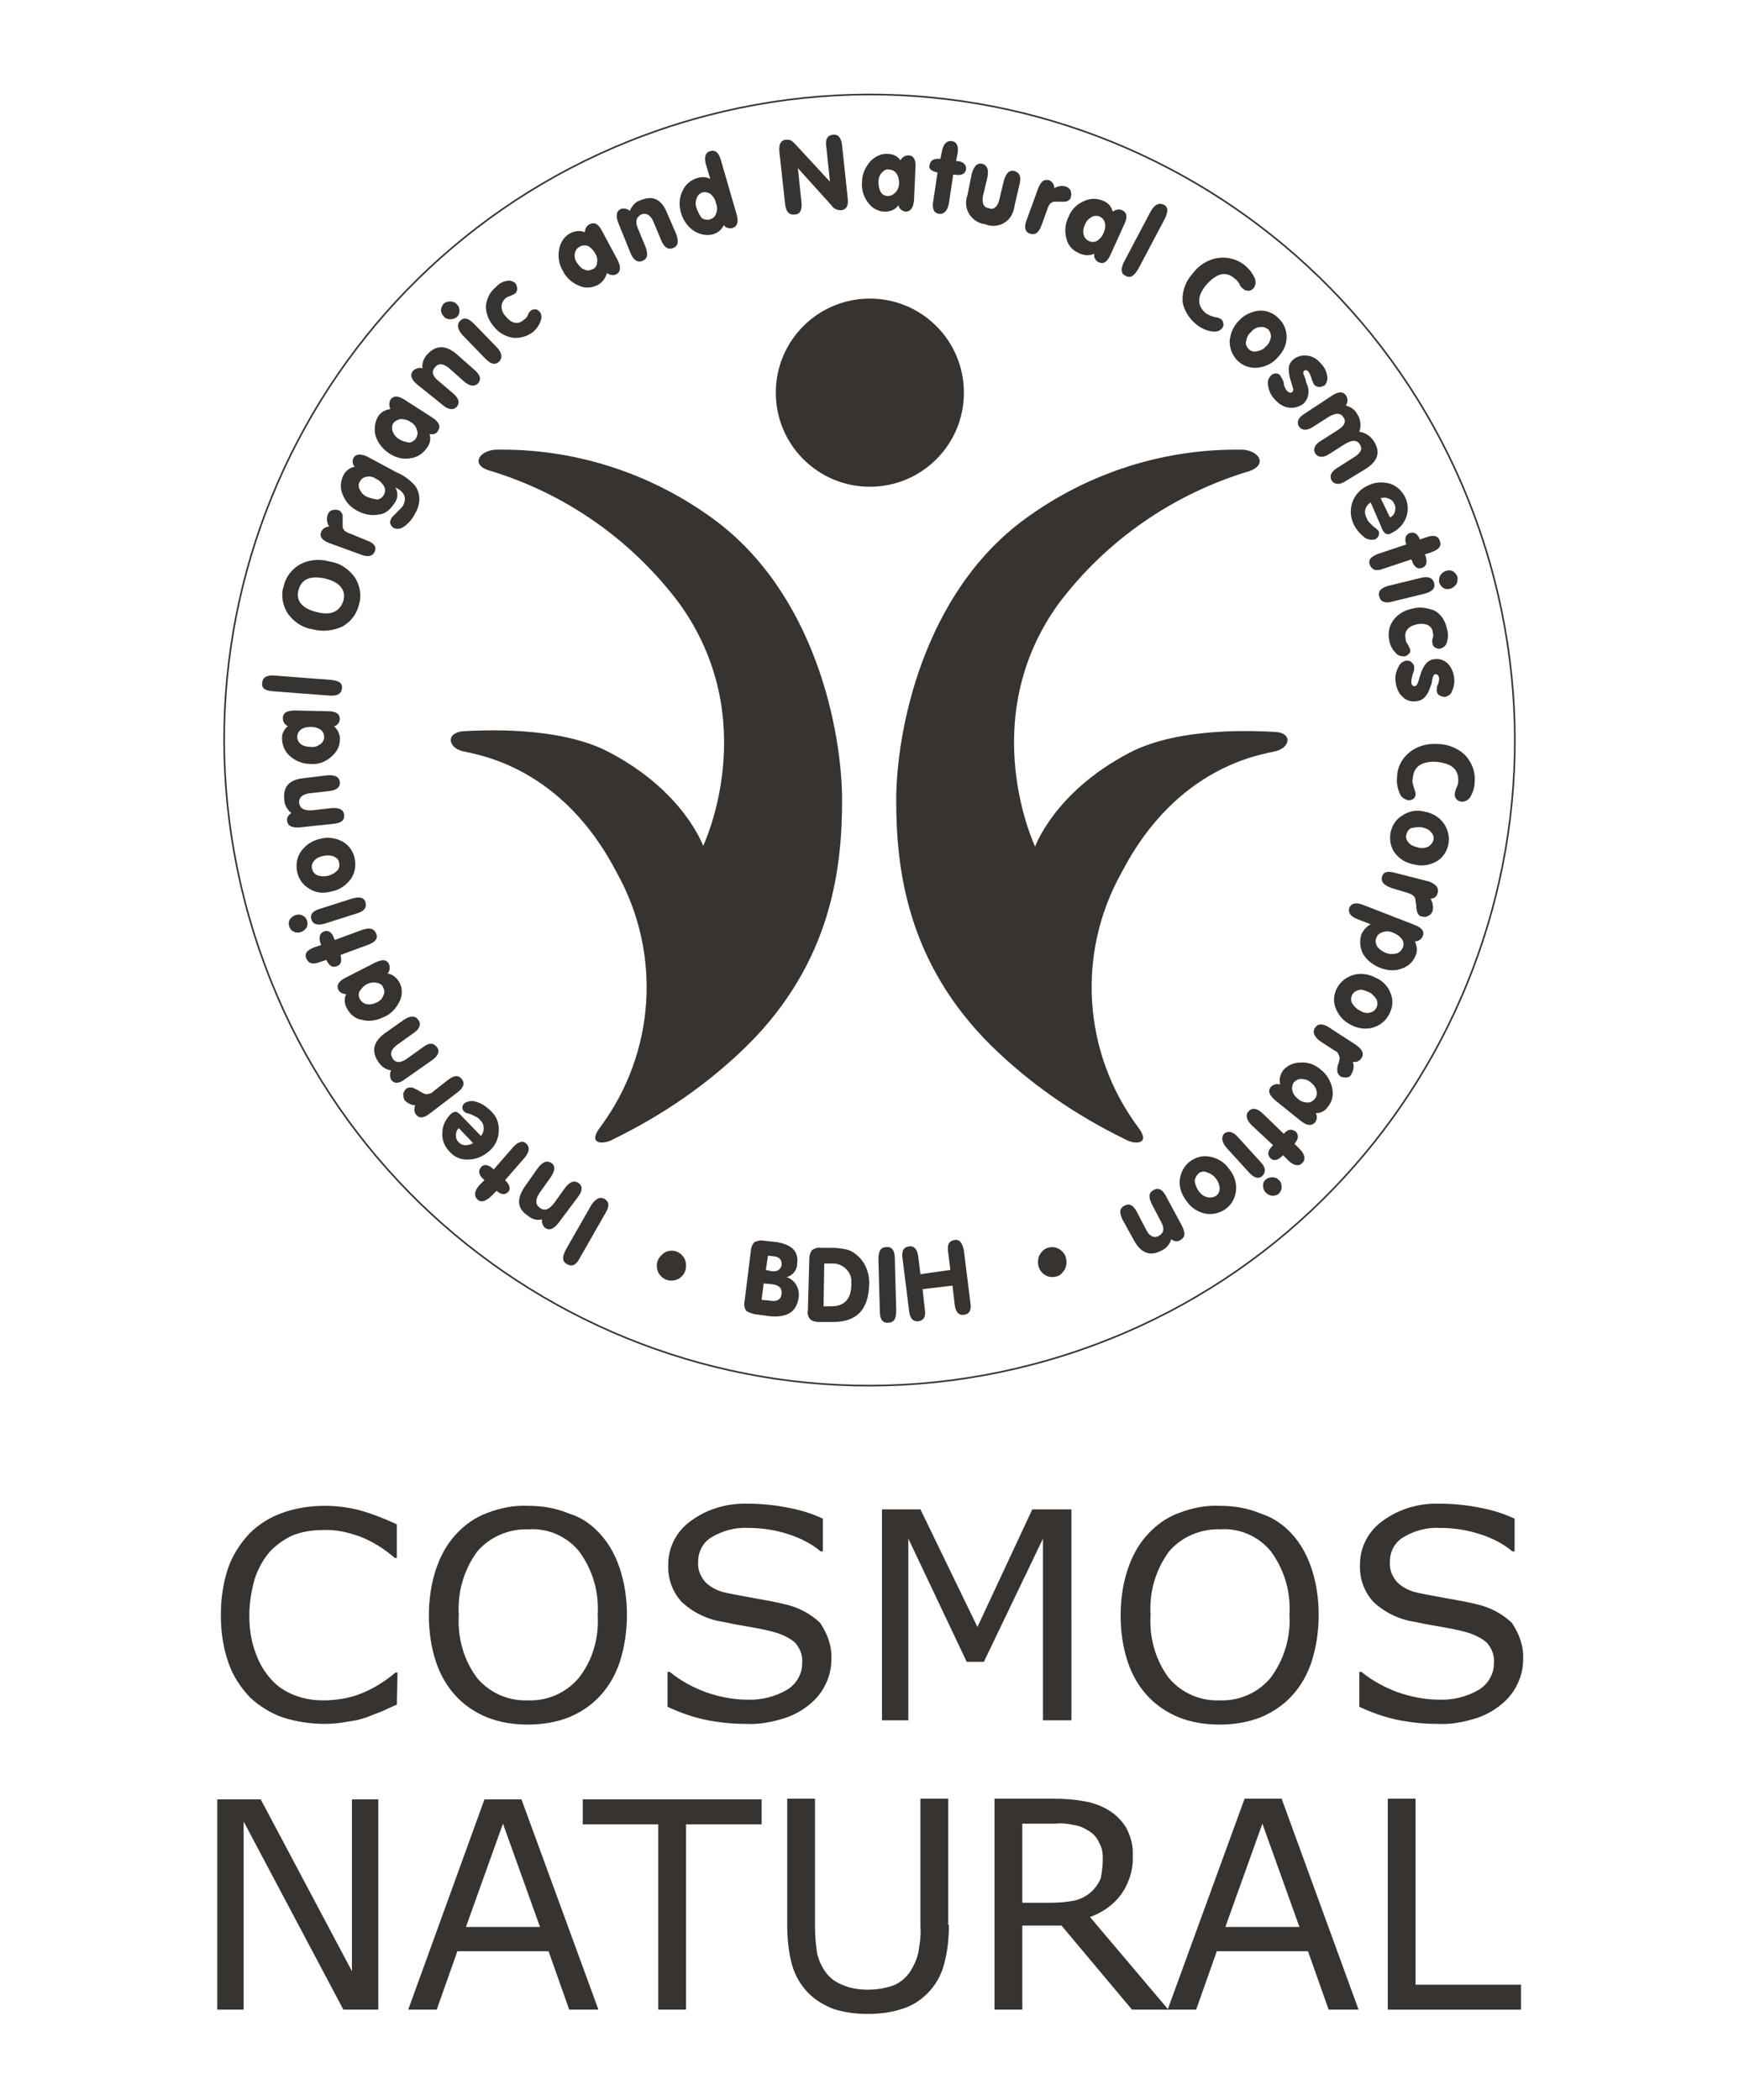<?xml version="1.0" encoding="utf-8"?>
<!-- Generator: Adobe Illustrator 27.9.0, SVG Export Plug-In . SVG Version: 6.00 Build 0)  -->
<svg version="1.1" id="Ebene_1" xmlns="http://www.w3.org/2000/svg" xmlns:xlink="http://www.w3.org/1999/xlink" x="0px" y="0px"
	 viewBox="0 0 244.1 294.7" style="enable-background:new 0 0 244.1 294.7;" xml:space="preserve">
<style type="text/css">
	.st0{fill:#363330;}
	.st1{fill-rule:evenodd;clip-rule:evenodd;fill:#363330;}
	.st2{fill:none;}
	.st3{fill:none;stroke:#363330;stroke-width:0.229;stroke-miterlimit:3.864;}
</style>
<g>
	<path id="Pfad_778" class="st0" d="M49.4,252.5v24.1l-12.8-24.1h-6.1V282h3.7v-26.4l14,26.4h4.9v-29.5H49.4z"/>
	<path id="Pfad_779" class="st0" d="M68,252.5L57.3,282h4l2.9-8.2H77l2.9,8.2H84l-10.8-29.5H68z M70.6,255.9l5.2,14.5H65.4
		L70.6,255.9z"/>
	<path id="Pfad_780" class="st0" d="M81.8,252.5v3.5h10.6V282h3.9V256h10.6v-3.5H81.8z"/>
	<path id="Pfad_781" class="st0" d="M133.2,270.1c0,1.9-0.2,3.8-0.7,5.6c-0.4,1.5-1.2,2.9-2.3,4c-1,1-2.2,1.8-3.6,2.2
		c-1.5,0.5-3.1,0.7-4.8,0.7c-1.6,0-3.3-0.2-4.8-0.7c-1.3-0.5-2.5-1.2-3.5-2.2c-1.1-1.1-1.9-2.5-2.3-3.9c-0.5-1.8-0.7-3.7-0.7-5.7
		v-17.7h3.9v17.9c0,1.3,0.1,2.5,0.3,3.8c0.2,0.9,0.6,1.8,1.1,2.5c0.6,0.9,1.4,1.5,2.4,1.9c1.1,0.5,2.4,0.7,3.6,0.7
		c1.2,0,2.5-0.2,3.6-0.6c1-0.4,1.8-1.1,2.4-2c0.5-0.8,0.9-1.7,1.1-2.6c0.2-1.2,0.4-2.4,0.3-3.6v-18h3.9V270.1z"/>
	<path id="Pfad_782" class="st1" d="M154.8,260.8c0-0.8-0.1-1.5-0.5-2.2c-0.3-0.7-0.8-1.3-1.5-1.7c-0.6-0.4-1.3-0.7-2-0.8
		c-0.9-0.2-1.8-0.3-2.7-0.2h-4.6V267h4c1.1,0,2.2-0.1,3.3-0.3c1.7-0.4,3-1.5,3.7-3.1C154.7,262.6,154.8,261.7,154.8,260.8 M164,282
		h-5.1l-9.9-11.8h-5.5V282h-3.9v-29.6h8.3c1.5,0,3,0.1,4.5,0.4c1.1,0.2,2.2,0.6,3.2,1.2c1,0.6,1.9,1.5,2.5,2.5
		c0.6,1.2,1,2.5,0.9,3.9c0.1,1.9-0.5,3.8-1.6,5.4c-1.1,1.5-2.7,2.6-4.4,3.2L164,282z"/>
	<path id="Pfad_783" class="st1" d="M182.4,270.4l-5.2-14.5l-5.2,14.5H182.4z M190.7,282h-4.2l-2.9-8.2h-12.8l-2.9,8.2h-4l10.8-29.6
		h5.2L190.7,282z"/>
	<path id="Pfad_784" class="st0" d="M213.5,282h-18.7v-29.6h3.9v26.1h14.8V282z"/>
	<path id="Pfad_785" class="st0" d="M55.7,239.2c-0.7,0.3-1.4,0.6-2,0.9c-0.8,0.3-1.5,0.6-2.3,0.9c-0.9,0.3-1.8,0.5-2.7,0.6
		c-1,0.2-2.1,0.3-3.1,0.3c-2,0-4-0.3-5.9-0.9c-1.7-0.6-3.3-1.6-4.6-2.8c-1.3-1.4-2.4-3-3-4.8c-0.8-2.2-1.1-4.5-1.1-6.8
		c0-2.2,0.3-4.4,1-6.5c0.6-1.8,1.7-3.5,3-4.9c1.3-1.3,2.9-2.3,4.6-2.9c1.9-0.7,4-1,6-1c1.6,0,3.2,0.2,4.8,0.6c1.8,0.5,3.6,1.2,5.3,2
		v4.7h-0.3c-1.5-1.3-3.1-2.3-4.9-3c-1.7-0.6-3.4-1-5.2-0.9c-1.4,0-2.8,0.2-4.1,0.7c-1.2,0.5-2.3,1.3-3.2,2.2c-1,1.1-1.7,2.4-2.2,3.8
		c-0.5,1.7-0.8,3.5-0.8,5.2c0,1.8,0.2,3.6,0.9,5.4c0.5,1.4,1.2,2.6,2.2,3.7c0.9,1,2,1.7,3.3,2.2c1.3,0.5,2.6,0.7,4,0.7
		c1.8,0,3.7-0.3,5.4-1c1.7-0.7,3.3-1.7,4.7-2.9h0.3L55.7,239.2z"/>
	<path id="Pfad_786" class="st1" d="M83.9,226.6c0.2-3.2-0.7-6.3-2.6-8.9c-1.7-2.1-4.4-3.3-7.1-3.1c-2.7-0.1-5.4,1-7.2,3.1
		c-1.9,2.6-2.8,5.7-2.6,8.9c-0.2,3.2,0.7,6.4,2.6,8.9c1.8,2.1,4.4,3.2,7.1,3.1c2.7,0.1,5.3-1,7.1-3.1
		C83.2,233,84.1,229.8,83.9,226.6 M84.2,215.2c1.3,1.4,2.2,3.1,2.8,4.9c0.7,2.1,1,4.3,1,6.5c0,2.2-0.3,4.4-1,6.6
		c-0.6,1.8-1.5,3.4-2.8,4.8c-1.2,1.3-2.7,2.3-4.4,3c-1.8,0.7-3.8,1-5.7,1c-2,0-3.9-0.3-5.7-1c-1.7-0.7-3.2-1.7-4.4-3
		c-1.3-1.4-2.2-3-2.8-4.8c-0.7-2.1-1-4.3-1-6.5c0-2.2,0.3-4.4,1-6.5c0.6-1.8,1.5-3.5,2.8-4.9c1.2-1.3,2.7-2.4,4.4-3
		c1.8-0.7,3.8-1.1,5.7-1c2,0,3.9,0.3,5.8,1.1C81.6,212.9,83,213.9,84.2,215.2"/>
	<path id="Pfad_787" class="st0" d="M116.7,232.9c0,1.2-0.3,2.4-0.8,3.4c-0.5,1.1-1.3,2.1-2.3,2.9c-1.1,0.9-2.4,1.6-3.8,2
		c-1.7,0.5-3.4,0.8-5.1,0.7c-2,0-3.9-0.2-5.8-0.6c-1.8-0.4-3.5-1-5.2-1.8v-4.9H94c1.6,1.3,3.3,2.2,5.2,2.9c1.8,0.6,3.7,1,5.6,1
		c2,0.1,4-0.4,5.7-1.4c1.3-0.8,2.1-2.2,2.1-3.7c0.1-1.1-0.3-2.1-1-2.9c-0.8-0.7-1.9-1.2-3-1.5c-1.1-0.3-2.2-0.5-3.3-0.7
		c-1.2-0.2-2.4-0.4-3.7-0.7c-2.2-0.3-4.3-1.3-5.9-2.8c-1.3-1.4-2-3.3-1.9-5.3c0-2.4,1.2-4.7,3.2-6.1c2.3-1.7,5.2-2.5,8-2.4
		c1.9,0,3.9,0.2,5.8,0.6c1.6,0.3,3.2,0.8,4.7,1.5v4.6h-0.3c-1.3-1.1-2.9-1.9-4.5-2.4c-1.8-0.6-3.7-0.9-5.7-0.9
		c-1.8-0.1-3.6,0.4-5.1,1.3c-1.2,0.7-1.9,2-1.9,3.4c-0.1,1.1,0.3,2.1,1,2.9c0.9,0.9,2.1,1.4,3.4,1.6c0.9,0.2,2.1,0.4,3.7,0.7
		s2.9,0.5,4,0.8c1.9,0.4,3.6,1.3,5,2.6C116.2,229.3,116.8,231.1,116.7,232.9"/>
	<path id="Pfad_788" class="st0" d="M150.4,241.4h-4v-25.5l-8.3,17.3h-2.4l-8.2-17.3v25.5h-3.7v-29.6h5.4l8,16.5l7.7-16.5h5.5V241.4
		z"/>
	<path id="Pfad_789" class="st1" d="M181,226.6c0.2-3.2-0.7-6.3-2.6-8.9c-1.7-2.1-4.4-3.3-7.1-3.1c-2.7-0.1-5.4,1-7.2,3.1
		c-1.9,2.6-2.8,5.7-2.6,8.9c-0.2,3.2,0.7,6.4,2.6,8.9c1.8,2.1,4.4,3.2,7.1,3.1c2.7,0.1,5.3-1,7.1-3.1
		C180.2,233,181.2,229.8,181,226.6 M181.3,215.2c1.3,1.4,2.2,3.1,2.8,4.9c0.7,2.1,1,4.3,1,6.5c0,2.2-0.3,4.4-1,6.6
		c-0.6,1.8-1.5,3.4-2.8,4.8c-1.2,1.3-2.7,2.3-4.4,3c-1.8,0.7-3.8,1-5.7,1c-2,0-3.9-0.3-5.7-1c-1.7-0.7-3.2-1.7-4.4-3
		c-1.3-1.4-2.2-3-2.8-4.8c-0.7-2.1-1-4.3-1-6.5c0-2.2,0.3-4.4,1-6.5c0.6-1.8,1.5-3.5,2.8-4.9c1.2-1.3,2.7-2.4,4.4-3
		c1.8-0.7,3.8-1.1,5.7-1c2,0,3.9,0.3,5.8,1.1C178.6,212.9,180.1,213.9,181.3,215.2"/>
	<path id="Pfad_790" class="st0" d="M213.8,232.9c0,1.2-0.3,2.4-0.8,3.4c-0.5,1.1-1.3,2.1-2.3,2.9c-1.1,0.9-2.4,1.6-3.8,2
		c-1.7,0.5-3.4,0.8-5.1,0.7c-2,0-3.9-0.2-5.8-0.6c-1.8-0.4-3.5-1-5.2-1.8v-4.9h0.3c1.6,1.3,3.3,2.2,5.2,2.9c1.8,0.6,3.7,1,5.6,1
		c2,0.1,4-0.4,5.7-1.4c1.3-0.8,2.1-2.2,2.1-3.7c0.1-1.1-0.3-2.1-1-2.9c-0.8-0.7-1.9-1.2-3-1.5c-1.1-0.3-2.2-0.5-3.3-0.7
		c-1.2-0.2-2.4-0.4-3.7-0.7c-2.2-0.3-4.3-1.3-5.9-2.8c-1.3-1.4-2-3.3-1.9-5.3c0-2.4,1.2-4.7,3.2-6.1c2.3-1.7,5.2-2.5,8-2.4
		c1.9,0,3.9,0.2,5.8,0.6c1.6,0.3,3.2,0.8,4.7,1.5v4.6h-0.3c-1.3-1.1-2.9-1.9-4.5-2.4c-1.8-0.6-3.7-0.9-5.7-0.9
		c-1.8-0.1-3.6,0.4-5.1,1.3c-1.2,0.7-1.9,2-1.9,3.4c-0.1,1.1,0.3,2.1,1,2.9c0.9,0.9,2.1,1.4,3.4,1.6c0.9,0.2,2.1,0.4,3.7,0.7
		c1.6,0.3,2.9,0.5,4,0.8c1.9,0.4,3.6,1.3,5,2.6C213.3,229.3,213.9,231.1,213.8,232.9"/>
	<path id="Pfad_791" class="st0" d="M108.9,55.1c0-7.3,5.9-13.2,13.2-13.2c7.3,0,13.2,5.9,13.2,13.2s-5.9,13.2-13.2,13.2l0,0
		C114.8,68.3,108.9,62.4,108.9,55.1"/>
	<path id="Pfad_792" class="st0" d="M69.5,63.1c11-0.2,21.7,3.2,30.6,9.7c14.4,10.5,18.1,29.9,18.1,39.5s-1.5,22.7-13.3,34.4
		c-5.5,5.4-11.9,9.8-18.9,13.2c-1.2,0.7-3.7,0.8-1.7-1.8c7.7-10.4,8.6-24.3,2.3-35.6c-7.8-15.1-19.7-16.6-21.7-17.1
		c-2-0.5-2.4-2.6,0.2-2.8c2.2-0.1,13.2-0.8,20.3,2.9c10.6,5.5,13.3,13.2,13.3,13.2s8.5-17.7-3.4-34.1C88.6,75.7,79.3,69.2,68.6,66
		C66.1,65.2,67.2,63.3,69.5,63.1"/>
	<path id="Pfad_793" class="st0" d="M174.5,63.1c-11-0.2-21.7,3.2-30.6,9.7c-14.4,10.5-18.1,29.9-18.1,39.5s1.5,22.7,13.3,34.4
		c5.5,5.4,11.9,9.8,18.9,13.2c1.2,0.7,3.7,0.8,1.7-1.8c-7.7-10.4-8.6-24.3-2.3-35.6c7.8-15.1,19.7-16.6,21.7-17.1
		c2-0.5,2.4-2.6-0.2-2.7c-2.2-0.1-13.2-0.8-20.3,2.9c-10.6,5.5-13.3,13.2-13.3,13.2s-8.5-17.8,3.3-34.1c6.7-8.9,16.1-15.4,26.8-18.6
		C177.9,65.2,176.8,63.3,174.5,63.1"/>
	<path id="Pfad_794" class="st2" d="M30.3,282.6h183.5V12.1H30.3V282.6z"/>
	<path id="Pfad_795" class="st3" d="M97.1,16.8c48.1-13.8,98.2,14,112,62.1s-14,98.2-62.1,112c-48.1,13.8-98.2-14-112-62.1
		c0,0,0,0,0,0C21.2,80.7,49,30.6,97.1,16.8z"/>
	<path id="Pfad_796" class="st2" d="M30.3,282.6h183.5V12.1H30.3V282.6z"/>
	<path id="Pfad_797" class="st0" d="M83,169.1l-3.6,6.3c-0.5,1-0.5,1.6,0.2,2s1.3,0.1,1.8-0.9l3.6-6.3c0.6-1,0.5-1.6-0.2-2
		C84.2,167.9,83.6,168.2,83,169.1"/>
	<path id="Pfad_798" class="st0" d="M81.1,168c0.7-0.9,0.7-1.6,0.1-2c-0.6-0.4-1.2-0.2-1.9,0.7l-1.5,2.1c-0.7,0.9-1.3,1.2-2,0.7
		c-0.7-0.5-0.7-1.2,0-2.2l1.5-2.1c0.6-0.9,0.7-1.6,0.1-2s-1.2-0.2-1.9,0.7l-1.9,2.7c-1.1,1.7-1,3,0.5,4c0.6,0.5,1.3,0.7,2,0.5
		c-0.1,0.5,0.1,0.9,0.4,1.2c0.6,0.4,1.2,0.2,1.9-0.7L81.1,168z"/>
	<path id="Pfad_799" class="st0" d="M70.9,165.6l2.7-3.1c0.7-0.8,0.8-1.5,0.3-2s-1.2-0.3-1.9,0.5l-2.7,3.1l-0.1-0.1
		c-0.7-0.6-1.3-0.7-1.7-0.2s-0.3,1.1,0.4,1.7l0.1,0.1l-0.7,0.7c-0.7,0.8-0.8,1.5-0.3,2s1.2,0.3,2-0.5l0.7-0.7
		c0.7,0.6,1.2,0.6,1.7,0.1C71.7,166.7,71.5,166.2,70.9,165.6L70.9,165.6z"/>
	<path id="Pfad_800" class="st0" d="M66.4,160.4c-0.3,0.2-0.7,0.3-1.1,0.3c-0.4,0-0.7-0.2-0.9-0.4c-0.3-0.3-0.4-0.6-0.4-1
		c0-0.4,0.1-0.7,0.4-1L66.4,160.4z M67.5,159.4l-2.8-2.9c-0.2-0.2-0.4-0.4-0.7-0.5c-0.2,0-0.5,0.1-0.7,0.3c-0.7,0.7-1.2,1.6-1.2,2.6
		c-0.1,1,0.3,2,1,2.7c0.7,0.8,1.7,1.2,2.7,1.1c1.1,0,2.1-0.5,2.9-1.2c0.8-0.7,1.3-1.7,1.3-2.8c0.1-1-0.3-2.1-1.1-2.8
		c-0.6-0.6-1.3-1.1-2.1-1.3c-0.5-0.2-1.1-0.1-1.6,0.2c-0.2,0.2-0.3,0.4-0.3,0.6c0,0.2,0.1,0.5,0.3,0.6c0.1,0.1,0.2,0.2,0.4,0.2
		c0.2,0.1,0.4,0.1,0.6,0.2c0.2,0.1,0.4,0.2,0.6,0.3c0.2,0.1,0.5,0.3,0.6,0.5C68,157.7,68.1,158.7,67.5,159.4
		C67.5,159.3,67.5,159.4,67.5,159.4"/>
	<path id="Pfad_801" class="st0" d="M64.2,153.3c0.9-0.7,1.1-1.3,0.6-1.9c-0.5-0.6-1.1-0.5-2,0.2l-1.9,1.5c-0.2,0.2-0.5,0.4-0.8,0.4
		c-0.3,0.1-0.5,0-0.7-0.1c-0.2-0.1-0.4-0.2-0.7-0.4c-0.2-0.1-0.4-0.2-0.6-0.3c-0.2-0.1-0.4-0.1-0.6-0.1c-0.2,0-0.4,0.1-0.5,0.2
		c-0.2,0.2-0.4,0.5-0.4,0.8c0,0.3,0.1,0.6,0.2,0.8c0.4,0.4,1,0.7,1.5,0.7c-0.2,0.4-0.2,0.9,0.1,1.3c0.5,0.6,1.1,0.5,2-0.2
		L64.2,153.3z"/>
	<path id="Pfad_802" class="st0" d="M60.6,148.8c0.9-0.6,1.2-1.3,0.7-1.9s-1.1-0.6-2,0.1l-2.1,1.5c-0.9,0.7-1.7,0.7-2.1,0
		s-0.2-1.3,0.8-2l2.1-1.5c0.9-0.6,1.2-1.3,0.7-1.9c-0.4-0.6-1.1-0.6-2,0l-2.7,1.9c-1.6,1.2-1.9,2.5-0.9,4c0.4,0.6,1,1.1,1.8,1.2
		c-0.2,0.4-0.2,0.9,0,1.3c0.4,0.6,1.1,0.6,2-0.1L60.6,148.8z"/>
	<path id="Pfad_803" class="st0" d="M54.4,136.6c0.3-0.3,0.4-0.9,0.2-1.3c-0.3-0.7-1-0.7-2-0.2l-4.1,2.1c-1,0.5-1.3,1.1-1,1.7
		c0.2,0.4,0.7,0.6,1.1,0.6c-0.3,0.6-0.3,1.3,0.1,2c0.4,0.8,1.2,1.5,2.1,1.6c1,0.3,2.1,0.1,3.1-0.4c1-0.4,1.7-1.2,2.2-2.2
		c0.4-0.8,0.4-1.8,0-2.6C55.7,137.2,55.1,136.7,54.4,136.6 M52.8,140.7c-0.4,0.2-0.9,0.3-1.4,0.2c-0.7-0.2-1.2-0.9-1-1.6
		c0-0.1,0-0.2,0.1-0.2c0.2-0.4,0.6-0.8,1-1c0.4-0.2,0.9-0.3,1.4-0.2c0.4,0.1,0.8,0.3,0.9,0.7c0.2,0.4,0.2,0.8,0,1.1
		C53.7,140.1,53.3,140.5,52.8,140.7"/>
	<path id="Pfad_804" class="st0" d="M47.8,134l3.8-1.4c1.1-0.4,1.5-0.9,1.2-1.6c-0.3-0.7-0.9-0.9-2-0.5l-3.8,1.4l-0.1-0.2
		c-0.3-0.9-0.8-1.2-1.4-1s-0.8,0.8-0.5,1.7l0.1,0.2l-0.9,0.3c-1.1,0.4-1.5,0.9-1.2,1.6c0.3,0.7,0.9,0.9,1.9,0.5l0.9-0.3
		c0.4,0.8,0.8,1.1,1.4,0.9C47.9,135.4,48,134.9,47.8,134L47.8,134z"/>
	<path id="Pfad_805" class="st0" d="M42.2,130.8c0.3-0.1,0.6-0.3,0.8-0.6c0.2-0.3,0.2-0.7,0.1-1c-0.1-0.3-0.3-0.6-0.6-0.7
		c-0.3-0.2-0.7-0.2-1-0.1c-0.3,0.1-0.6,0.3-0.8,0.6c-0.2,0.3-0.2,0.7-0.1,1c0.1,0.3,0.3,0.6,0.6,0.7
		C41.5,130.9,41.8,130.9,42.2,130.8 M49.4,126.1l-4.4,1.4c-1.1,0.3-1.5,0.8-1.3,1.5s0.9,0.9,1.9,0.6l4.4-1.4
		c1.1-0.3,1.5-0.8,1.3-1.6C51.1,125.9,50.4,125.8,49.4,126.1"/>
	<path id="Pfad_806" class="st0" d="M46,122.9c-0.5,0.1-1,0.1-1.5-0.1c-0.4-0.2-0.6-0.5-0.7-0.9c-0.1-0.4,0-0.8,0.3-1.1
		c0.3-0.4,0.8-0.6,1.3-0.7c0.5-0.1,1-0.1,1.5,0.1c0.4,0.2,0.7,0.5,0.7,0.9c0.1,0.4,0,0.8-0.3,1.1C46.9,122.6,46.4,122.8,46,122.9
		 M46.5,125.1c1.1-0.2,2-0.8,2.7-1.7c0.6-0.8,0.8-1.9,0.6-2.9c-0.2-1-0.8-1.9-1.7-2.4c-0.9-0.5-2.1-0.7-3.1-0.4
		c-1.1,0.2-2,0.8-2.7,1.7c-0.6,0.8-0.8,1.9-0.6,2.9c0.2,1,0.8,1.9,1.7,2.4C44.3,125.3,45.4,125.4,46.5,125.1"/>
	<path id="Pfad_807" class="st0" d="M46.8,115.6c1.1-0.1,1.6-0.5,1.5-1.3c-0.1-0.7-0.7-1-1.8-0.9l-2.6,0.3c-1.1,0.1-1.8-0.2-1.9-1
		c-0.1-0.8,0.5-1.3,1.6-1.4l2.6-0.3c1.1-0.1,1.6-0.6,1.5-1.3s-0.7-1-1.8-0.9l-3.3,0.4c-2,0.2-2.9,1.2-2.7,3c0,0.7,0.4,1.4,1,1.9
		c-0.4,0.2-0.7,0.7-0.6,1.1c0.1,0.7,0.7,1,1.8,0.9L46.8,115.6z"/>
	<path id="Pfad_808" class="st0" d="M46.9,101.9c0.5-0.1,0.8-0.6,0.8-1c0-0.7-0.5-1.1-1.7-1.1l-4.6-0.1c-1.1,0-1.7,0.3-1.7,1.1
		c0,0.5,0.3,0.9,0.7,1.1c-0.5,0.4-0.9,1.1-0.8,1.8c0,0.9,0.4,1.8,1.1,2.4c0.8,0.7,1.8,1.1,2.9,1.1c1.1,0.1,2.1-0.3,2.9-1
		c0.7-0.6,1.2-1.4,1.2-2.3C47.8,103.1,47.4,102.4,46.9,101.9 M43.6,104.8c-0.5,0-1-0.1-1.4-0.4c-0.6-0.5-0.6-1.3-0.2-1.8
		c0.1-0.1,0.1-0.1,0.2-0.2c0.4-0.3,0.9-0.4,1.4-0.4c0.5,0,1,0.1,1.4,0.4c0.3,0.2,0.5,0.6,0.5,1c0,0.4-0.2,0.8-0.5,1
		C44.6,104.7,44.1,104.9,43.6,104.8"/>
	<path id="Pfad_809" class="st0" d="M38.3,97l7.9,0.6c1.1,0.1,1.7-0.2,1.8-1c0.1-0.8-0.5-1.1-1.6-1.2l-7.8-0.6
		c-1.1-0.1-1.7,0.2-1.8,1S37.2,96.9,38.3,97"/>
	<path id="Pfad_810" class="st0" d="M44.5,85.9c-2.1-0.5-3-1.6-2.6-3.1c0.4-1.5,1.6-2.1,3.8-1.6c2,0.5,2.9,1.6,2.5,3.1
		C47.7,85.8,46.5,86.4,44.5,85.9 M43.9,88.3c1.4,0.4,2.9,0.2,4.2-0.4c1.2-0.7,2-1.8,2.3-3.1c0.4-1.3,0.1-2.7-0.6-3.8
		c-0.9-1.2-2.1-2-3.5-2.2c-1.4-0.4-2.9-0.3-4.2,0.4c-1.2,0.7-2,1.8-2.3,3.1c-0.4,1.3-0.1,2.7,0.6,3.8C41.2,87.2,42.4,88.1,43.9,88.3
		"/>
	<path id="Pfad_811" class="st0" d="M50.6,77.8c1,0.4,1.7,0.3,2-0.4c0.3-0.7-0.1-1.2-1.2-1.6l-2.2-0.9c-0.3-0.1-0.5-0.2-0.8-0.4
		c-0.2-0.2-0.3-0.4-0.3-0.7c0-0.2,0-0.5,0-0.7c0-0.2,0-0.5,0-0.7c0-0.2-0.1-0.4-0.2-0.5c-0.1-0.2-0.3-0.3-0.4-0.3
		c-0.3-0.1-0.6-0.1-0.9,0c-0.3,0.1-0.5,0.3-0.6,0.6c-0.2,0.6-0.1,1.2,0.2,1.7c-0.5,0-0.9,0.3-1.1,0.7c-0.3,0.7,0.1,1.2,1.1,1.6
		L50.6,77.8z"/>
	<path id="Pfad_812" class="st0" d="M55.5,68.4l0.2,0.1c1.1,0.6,1.4,1.4,0.9,2.4c-0.1,0.2-0.3,0.4-0.5,0.6c-0.2,0.2-0.3,0.3-0.5,0.5
		l-0.4,0.4c-0.1,0.1-0.2,0.2-0.3,0.4c-0.1,0.2-0.2,0.5-0.1,0.7c0.1,0.3,0.3,0.5,0.5,0.6c0.5,0.2,1,0.1,1.4-0.2
		c0.7-0.5,1.2-1.1,1.6-1.9c0.7-1.2,0.8-2.6,0-3.8c-0.7-0.8-1.6-1.5-2.6-1.9l-4.1-2.2c-1-0.5-1.7-0.4-2,0.2c-0.2,0.4-0.1,0.9,0.2,1.2
		c-0.7,0.1-1.3,0.6-1.6,1.2c-0.4,0.8-0.5,1.8-0.1,2.7c0.4,1,1.1,1.8,2.1,2.3c0.9,0.5,2,0.7,3,0.5c0.9-0.1,1.6-0.7,2.1-1.5
		C55.9,70,55.9,69.1,55.5,68.4 M51.5,69.7c-0.5-0.2-0.8-0.6-1-1c-0.2-0.4-0.2-0.8,0-1.1c0.2-0.4,0.5-0.6,0.9-0.7
		c0.5-0.1,1,0,1.4,0.3c0.5,0.2,0.8,0.6,1.1,1c0.2,0.4,0.2,0.8,0,1.2c-0.2,0.4-0.5,0.6-0.9,0.7C52.4,70,51.9,69.9,51.5,69.7"/>
	<path id="Pfad_813" class="st0" d="M60.3,60.9c0.5,0.1,1,0,1.2-0.5c0.4-0.6,0.1-1.2-0.8-1.8l-3.9-2.5c-0.9-0.6-1.6-0.6-2,0
		c-0.2,0.4-0.2,0.9,0,1.3c-0.7,0.1-1.3,0.4-1.7,1c-0.5,0.8-0.6,1.8-0.4,2.7c0.3,1,1,1.9,1.9,2.5c0.9,0.6,1.9,0.9,3,0.7
		c0.9-0.1,1.7-0.6,2.2-1.3C60.4,62.3,60.5,61.6,60.3,60.9 M56,61.6c-0.4-0.2-0.7-0.6-0.9-1.1c-0.1-0.4-0.1-0.8,0.1-1.1
		c0.2-0.3,0.6-0.5,1-0.6c0.5,0,1,0.1,1.4,0.4c0.4,0.2,0.8,0.6,0.9,1.1c0.2,0.4,0.1,0.8-0.1,1.2c-0.2,0.3-0.6,0.6-1,0.6
		C56.9,62,56.4,61.9,56,61.6"/>
	<path id="Pfad_814" class="st0" d="M62.1,56.8c0.8,0.7,1.5,0.8,2,0.3c0.5-0.6,0.3-1.2-0.5-1.9l-2-1.7c-0.9-0.7-1.1-1.4-0.5-2
		c0.5-0.6,1.2-0.5,2.1,0.3l1.9,1.7c0.8,0.7,1.5,0.8,2,0.3c0.5-0.6,0.3-1.2-0.5-1.9l-2.5-2.2c-1.5-1.3-2.9-1.3-4.1,0
		c-0.5,0.5-0.8,1.3-0.7,2c-0.4-0.2-0.9,0-1.3,0.3c-0.5,0.6-0.3,1.2,0.5,1.9L62.1,56.8z"/>
	<path id="Pfad_815" class="st0" d="M62.3,44.4c0.2,0.3,0.6,0.4,0.9,0.4c0.3,0,0.7-0.1,0.9-0.3c0.3-0.2,0.4-0.6,0.4-0.9
		c0-0.3-0.1-0.7-0.4-0.9c-0.2-0.3-0.6-0.4-0.9-0.4c-0.3,0-0.7,0.1-0.9,0.3c-0.2,0.2-0.4,0.6-0.4,0.9C61.9,43.8,62,44.1,62.3,44.4
		 M69.7,48.7l-3.2-3.3c-0.8-0.8-1.4-0.9-1.9-0.4s-0.4,1.2,0.3,2l3.2,3.3c0.8,0.8,1.4,1,2,0.4C70.6,50.1,70.4,49.4,69.7,48.7"/>
	<path id="Pfad_816" class="st0" d="M69.3,45.8c0.7,0.9,1.6,1.4,2.7,1.6c1,0.1,2-0.2,2.8-0.8c0.5-0.4,0.9-1,1.1-1.6
		c0.2-0.4,0.1-0.9-0.1-1.2c-0.2-0.2-0.4-0.4-0.6-0.4c-0.2,0-0.5,0-0.7,0.2c-0.2,0.2-0.3,0.3-0.4,0.6c-0.1,0.3-0.3,0.5-0.6,0.7
		c-0.8,0.7-1.7,0.5-2.5-0.5c-0.4-0.4-0.6-0.9-0.6-1.4c0-0.4,0.2-0.8,0.5-1.1c0.2-0.2,0.5-0.3,0.8-0.4c0.2-0.1,0.4-0.2,0.6-0.3
		c0.2-0.2,0.3-0.4,0.3-0.7c0-0.2-0.1-0.5-0.2-0.7c-0.3-0.3-0.8-0.5-1.2-0.4c-0.6,0.1-1.2,0.4-1.6,0.9c-0.8,0.6-1.3,1.6-1.4,2.7
		C68.2,43.9,68.6,45,69.3,45.8"/>
	<path id="Pfad_817" class="st0" d="M85.2,38.3c0.3,0.3,0.9,0.4,1.3,0.2c0.6-0.3,0.7-1,0.2-2l-2.2-4.1c-0.5-1-1.1-1.3-1.8-0.9
		c-0.4,0.2-0.6,0.7-0.6,1.1c-0.6-0.3-1.4-0.2-2,0.1c-0.8,0.4-1.4,1.2-1.6,2.2c-0.2,1-0.1,2.1,0.5,3.1c0.5,1,1.3,1.7,2.3,2.1
		c0.8,0.4,1.8,0.3,2.6-0.1C84.6,39.6,85,39,85.2,38.3 M81,36.9c-0.3-0.4-0.4-0.9-0.3-1.4c0.1-0.4,0.3-0.7,0.7-0.9
		c0.3-0.2,0.8-0.2,1.1-0.1c0.4,0.2,0.8,0.6,1,1c0.3,0.4,0.4,0.9,0.3,1.4c0,0.4-0.3,0.8-0.7,0.9c-0.4,0.2-0.8,0.2-1.1,0
		C81.6,37.7,81.3,37.3,81,36.9"/>
	<path id="Pfad_818" class="st0" d="M88.5,35.5c0.4,1,1,1.4,1.7,1.1s0.8-0.9,0.4-2l-1-2.4c-0.5-1.1-0.3-1.7,0.4-2.1
		c0.7-0.3,1.4,0.1,1.8,1.2l1,2.4c0.4,1,1,1.4,1.7,1.1c0.7-0.3,0.8-0.9,0.4-2l-1.3-3c-0.8-1.9-2-2.4-3.7-1.7
		c-0.7,0.2-1.2,0.8-1.5,1.5c-0.3-0.3-0.8-0.4-1.2-0.3c-0.7,0.3-0.8,1-0.4,2L88.5,35.5z"/>
	<path id="Pfad_819" class="st0" d="M97.8,29.3c-0.2-0.5-0.2-1,0-1.5c0.1-0.4,0.5-0.7,0.8-0.8c0.4-0.1,0.8,0,1.1,0.2
		c0.4,0.3,0.7,0.8,0.8,1.3c0.2,0.5,0.2,1,0,1.5c-0.1,0.4-0.5,0.7-0.9,0.8c-0.4,0.1-0.8,0-1.1-0.2C98.2,30.2,98,29.8,97.8,29.3
		 M101.6,31.6c0.3,0.4,0.8,0.5,1.2,0.4c0.7-0.2,0.9-0.9,0.6-1.9l-2.2-7.6c-0.3-1.1-0.8-1.5-1.5-1.3s-0.9,0.9-0.6,1.9l0.6,2
		c-0.6-0.3-1.2-0.3-1.9-0.1c-0.9,0.3-1.6,0.9-2,1.8c-0.5,1-0.5,2.1-0.2,3.1c0.3,1,0.9,1.9,1.8,2.5c0.8,0.5,1.7,0.7,2.6,0.5
		C100.8,32.7,101.3,32.2,101.6,31.6"/>
	<path id="Pfad_820" class="st0" d="M112.5,28.4l-0.5-4.8l4.7,5.2c0.3,0.5,0.8,0.7,1.4,0.7c0.7-0.1,1-0.6,0.9-1.6l-0.8-7.5
		c-0.1-1.1-0.6-1.6-1.3-1.5c-0.8,0.1-1.1,0.7-0.9,1.8l0.5,4.8l-4.9-5.3c-0.2-0.2-0.4-0.4-0.6-0.5c-0.2-0.1-0.4-0.1-0.7-0.1
		c-0.7,0.1-1,0.6-0.9,1.7l0.8,7.3c0.1,1.1,0.6,1.6,1.3,1.5C112.3,30.1,112.6,29.5,112.5,28.4"/>
	<path id="Pfad_821" class="st0" d="M126.1,28.8c0.1,0.5,0.5,0.8,1,0.9c0.7,0,1.1-0.5,1.2-1.6l0.2-4.6c0.1-1.1-0.3-1.7-1-1.7
		c-0.5,0-0.9,0.3-1.1,0.7c-0.4-0.6-1.1-0.9-1.7-0.9c-0.9-0.1-1.8,0.3-2.5,1c-0.7,0.8-1.2,1.8-1.2,2.9c-0.1,1.1,0.2,2.1,0.9,3
		c0.5,0.7,1.4,1.2,2.3,1.2C125,29.7,125.7,29.4,126.1,28.8 M123.3,25.5c0-0.5,0.2-1,0.5-1.3c0.3-0.3,0.6-0.5,1-0.4
		c0.4,0,0.8,0.2,1,0.5c0.3,0.4,0.4,0.9,0.4,1.4c0,0.5-0.2,1-0.5,1.3c-0.3,0.3-0.6,0.5-1.1,0.5c-0.4,0-0.8-0.2-1-0.6
		C123.4,26.5,123.3,26,123.3,25.5"/>
	<path id="Pfad_822" class="st0" d="M131.6,24.2l-0.6,4c-0.2,1.1,0.1,1.7,0.8,1.8c0.7,0.1,1.2-0.4,1.4-1.5l0.6-4l0.2,0
		c0.9,0.2,1.5-0.1,1.6-0.7s-0.3-1.1-1.2-1.2l-0.2,0l0.2-1c0.2-1.1-0.1-1.7-0.8-1.8c-0.7-0.1-1.2,0.4-1.4,1.5l-0.2,1
		c-0.9-0.1-1.4,0.2-1.5,0.8C130.3,23.7,130.7,24,131.6,24.2L131.6,24.2z"/>
	<path id="Pfad_823" class="st0" d="M135.8,27.4c-0.6,1.6,0.2,3.3,1.8,3.9c0.2,0.1,0.5,0.1,0.8,0.2c1.5,0.6,3.3-0.2,3.8-1.8
		c0.1-0.3,0.2-0.5,0.2-0.8l0.7-3c0.3-1.1,0-1.7-0.7-1.9c-0.7-0.2-1.2,0.3-1.5,1.4l-0.6,2.5c-0.1,0.4-0.2,0.8-0.5,1.1
		c-0.3,0.3-0.6,0.4-1,0.2c-0.4,0-0.7-0.3-0.8-0.6c-0.1-0.4-0.1-0.8,0-1.2l0.6-2.5c0.2-1.1,0-1.7-0.7-1.9c-0.7-0.2-1.2,0.3-1.5,1.4
		L135.8,27.4z"/>
	<path id="Pfad_824" class="st0" d="M144.1,30.9c-0.4,1-0.2,1.7,0.5,1.9s1.2-0.1,1.6-1.2l0.8-2.2c0.1-0.3,0.2-0.6,0.4-0.8
		c0.2-0.2,0.4-0.3,0.7-0.3c0.2,0,0.5,0,0.7,0c0.2,0,0.5,0,0.7,0c0.2,0,0.4-0.1,0.5-0.2c0.2-0.1,0.3-0.3,0.3-0.4
		c0.1-0.3,0.1-0.6,0-0.9c-0.1-0.3-0.4-0.5-0.6-0.6c-0.6-0.2-1.2-0.1-1.7,0.2c0-0.5-0.3-0.9-0.7-1.1c-0.7-0.2-1.2,0.1-1.6,1.2
		L144.1,30.9z"/>
	<path id="Pfad_825" class="st0" d="M153.6,35.6c-0.1,0.5,0.2,1,0.6,1.2c0.7,0.3,1.2,0,1.7-1.1l1.9-4.2c0.5-1,0.4-1.7-0.3-2
		c-0.4-0.2-0.9-0.1-1.3,0.2c-0.2-0.7-0.6-1.2-1.3-1.5c-0.9-0.4-1.8-0.4-2.7,0c-1,0.4-1.8,1.2-2.2,2.2c-0.5,1-0.6,2.1-0.3,3.1
		c0.2,0.9,0.8,1.6,1.7,2C152.2,35.9,153,35.9,153.6,35.6 M152.3,31.5c0.2-0.5,0.5-0.8,1-1.1c0.7-0.3,1.4,0,1.7,0.6
		c0,0.1,0.1,0.2,0.1,0.3c0.1,0.5,0,1-0.2,1.4c-0.2,0.5-0.5,0.8-0.9,1.1c-0.4,0.2-0.8,0.2-1.2,0c-0.4-0.2-0.6-0.5-0.7-0.9
		C152,32.4,152.1,31.9,152.3,31.5"/>
	<path id="Pfad_826" class="st0" d="M161.5,29.7l-3.7,7c-0.5,1-0.5,1.7,0.2,2c0.7,0.4,1.2,0,1.8-1l3.7-7c0.5-1,0.5-1.7-0.2-2
		S162,28.8,161.5,29.7"/>
	<path id="Pfad_827" class="st0" d="M167.9,45.5c0.6,0.5,1.4,0.9,2.2,1c0.5,0.1,1.1,0,1.4-0.4c0.2-0.2,0.3-0.5,0.2-0.7
		c0-0.2-0.1-0.5-0.3-0.6c-0.3-0.2-0.6-0.3-0.9-0.3c-0.2-0.1-0.4-0.1-0.6-0.2c-0.2-0.1-0.4-0.2-0.6-0.3c-1.3-1.1-1.3-2.4,0-4
		c1.4-1.6,2.7-2,3.9-1c0.3,0.2,0.6,0.5,0.8,0.9c0.1,0.3,0.3,0.5,0.6,0.7c0.2,0.2,0.5,0.2,0.7,0.2c0.3,0,0.5-0.2,0.7-0.4
		c0.3-0.4,0.3-1,0.1-1.4c-0.3-0.7-0.8-1.3-1.4-1.8c-1-0.8-2.4-1.2-3.7-1c-1.5,0.2-2.8,1.1-3.6,2.2c-1,1.1-1.5,2.5-1.4,4
		C166.2,43.5,166.9,44.7,167.9,45.5"/>
	<path id="Pfad_828" class="st0" d="M175.6,46.6c0.3-0.4,0.8-0.7,1.3-0.7c0.4-0.1,0.8,0.1,1.1,0.3c0.3,0.3,0.4,0.7,0.4,1.1
		c-0.1,0.5-0.3,1-0.7,1.3c-0.3,0.4-0.8,0.6-1.3,0.7c-0.4,0.1-0.8,0-1.1-0.3c-0.3-0.3-0.5-0.7-0.4-1.1
		C175,47.4,175.2,46.9,175.6,46.6 M173.9,45c-0.8,0.8-1.2,1.8-1.3,2.9c0,1,0.4,2,1.1,2.7c0.7,0.7,1.7,1.1,2.8,1
		c1.1-0.1,2.1-0.6,2.8-1.4c0.8-0.8,1.3-1.8,1.3-2.9c0-1-0.4-2-1.2-2.7c-0.7-0.7-1.7-1.1-2.7-1C175.7,43.7,174.6,44.2,173.9,45"/>
	<path id="Pfad_829" class="st0" d="M178.9,56c0.5,0.6,1.2,1.1,2,1.2c0.7,0.1,1.4-0.1,2-0.5c0.8-0.7,1-1.9,0.5-2.9
		c-0.1-0.2-0.1-0.5-0.2-0.7c-0.1-0.2-0.1-0.4-0.2-0.5c-0.1-0.3-0.1-0.5,0.1-0.6s0.4-0.1,0.6,0.2c0.2,0.3,0.3,0.6,0.4,0.9
		c0,0.2,0.1,0.3,0.2,0.5c0,0.1,0.1,0.3,0.2,0.4c0.2,0.2,0.4,0.3,0.7,0.3c0.2,0,0.5-0.1,0.7-0.2c0.3-0.3,0.5-0.8,0.4-1.3
		c-0.1-0.7-0.4-1.3-0.9-1.8c-0.5-0.6-1.1-1-1.9-1.1c-0.7-0.1-1.4,0.1-1.9,0.5c-0.4,0.3-0.7,0.8-0.7,1.3c0,0.6,0.1,1.2,0.3,1.8
		c0.1,0.3,0.2,0.7,0.3,1c0.1,0.2,0,0.4-0.1,0.5c-0.2,0.2-0.5,0.1-0.8-0.2c-0.2-0.3-0.4-0.7-0.4-1c0-0.2-0.1-0.4-0.2-0.6
		c-0.1-0.2-0.2-0.3-0.3-0.5c-0.1-0.2-0.4-0.3-0.6-0.3c-0.3,0-0.5,0.1-0.7,0.3c-0.4,0.4-0.5,0.9-0.4,1.4
		C178.1,54.8,178.4,55.5,178.9,56"/>
	<path id="Pfad_830" class="st0" d="M183.2,58c-1,0.6-1.2,1.2-0.9,1.8c0.4,0.6,1.1,0.7,2,0.1l2.2-1.4c1-0.6,1.7-0.6,2.1,0.1
		c0.4,0.6,0.1,1.2-0.9,1.8l-2.2,1.4c-1,0.6-1.2,1.2-0.9,1.8c0.4,0.6,1.1,0.7,2,0.1l2.2-1.4c1-0.6,1.7-0.6,2.1,0.1
		c0.4,0.6,0.1,1.2-0.9,1.8l-2.2,1.4c-1,0.6-1.2,1.2-0.9,1.8c0.4,0.6,1.1,0.7,2,0.1l2.8-1.7c1.7-1.1,2.1-2.3,1.2-3.8
		c-0.5-0.8-1.2-1.3-2.1-1.4c0.3-0.8,0.2-1.8-0.3-2.5c-0.3-0.6-0.9-1-1.6-1.2c0.3-0.4,0.3-0.9,0.1-1.3c-0.4-0.7-1.1-0.7-2-0.1
		L183.2,58z"/>
	<path id="Pfad_831" class="st0" d="M193.8,69.9c0.4-0.1,0.8-0.1,1.2,0.1c0.3,0.1,0.6,0.4,0.7,0.7c0.2,0.3,0.2,0.7,0.1,1.1
		c-0.1,0.4-0.4,0.7-0.7,0.8L193.8,69.9z M192.4,70.5l1.6,3.7c0.1,0.3,0.3,0.5,0.5,0.7c0.3,0.1,0.6,0.1,0.8-0.1c0.9-0.4,1.6-1.1,2-2
		c0.4-0.9,0.4-2,0-2.9c-0.4-0.9-1.2-1.7-2.1-2c-1-0.3-2.1-0.3-3.1,0.2c-1,0.4-1.8,1.2-2.2,2.2c-0.4,1-0.4,2,0,3
		c0.3,0.8,0.9,1.5,1.5,2c0.4,0.4,1,0.5,1.6,0.4c0.2-0.1,0.4-0.3,0.5-0.5c0.1-0.2,0.1-0.5,0-0.7c-0.1-0.1-0.2-0.2-0.3-0.3
		c-0.1-0.1-0.3-0.2-0.5-0.4s-0.3-0.3-0.5-0.5c-0.2-0.2-0.3-0.4-0.4-0.7C191.4,71.9,191.6,71,192.4,70.5
		C192.4,70.6,192.4,70.6,192.4,70.5"/>
	<path id="Pfad_832" class="st0" d="M197.4,76.4l-3.9,1.3c-1.1,0.4-1.5,0.9-1.2,1.6c0.3,0.7,0.9,0.9,1.9,0.5l3.9-1.3l0.1,0.2
		c0.3,0.9,0.8,1.2,1.4,1s0.8-0.8,0.5-1.7l-0.1-0.2l0.9-0.3c1.1-0.4,1.5-0.9,1.2-1.6c-0.2-0.7-0.9-0.9-1.9-0.5l-0.9,0.3
		c-0.3-0.8-0.8-1.1-1.4-0.9S197.1,75.6,197.4,76.4L197.4,76.4z"/>
	<path id="Pfad_833" class="st0" d="M203,80.1c-0.3,0.1-0.6,0.3-0.8,0.6c-0.2,0.3-0.2,0.6-0.2,1c0.1,0.3,0.3,0.6,0.6,0.8
		c0.3,0.2,0.7,0.2,1,0.1c0.3-0.1,0.6-0.3,0.8-0.6c0.2-0.3,0.2-0.6,0.2-1c-0.1-0.3-0.3-0.6-0.6-0.8C203.7,80,203.3,80,203,80.1
		 M195.5,84.4l4.5-1.1c1.1-0.3,1.5-0.8,1.3-1.5s-0.8-1-1.9-0.7l-4.5,1.1c-1.1,0.3-1.5,0.8-1.3,1.5C193.8,84.5,194.5,84.7,195.5,84.4
		"/>
	<path id="Pfad_834" class="st0" d="M198.3,85.4c-1.1,0.2-2,0.7-2.7,1.6c-0.6,0.8-0.8,1.8-0.6,2.8c0.1,0.7,0.4,1.3,0.9,1.8
		c0.3,0.4,0.7,0.5,1.2,0.5c0.3,0,0.5-0.2,0.7-0.4c0.2-0.2,0.2-0.4,0.1-0.7c-0.1-0.2-0.2-0.4-0.3-0.6c-0.2-0.2-0.3-0.5-0.3-0.8
		c-0.2-1,0.3-1.7,1.6-2c0.5-0.1,1-0.1,1.5,0.1c0.4,0.2,0.7,0.6,0.7,1c0.1,0.3,0.1,0.6,0,0.9c-0.1,0.2-0.1,0.5,0,0.7
		c0,0.3,0.2,0.5,0.4,0.6c0.2,0.1,0.5,0.2,0.7,0.1c0.4-0.1,0.8-0.4,0.9-0.9c0.2-0.6,0.2-1.2,0-1.9c-0.2-1-0.8-2-1.7-2.5
		C200.4,85.3,199.3,85.1,198.3,85.4"/>
	<path id="Pfad_835" class="st0" d="M195.9,95.7c0.1,0.8,0.4,1.6,1,2.1c0.5,0.5,1.2,0.7,1.9,0.6c1-0.1,1.6-0.8,2-2.1
		c0.1-0.2,0.2-0.5,0.2-0.7c0-0.2,0.1-0.4,0.1-0.5c0.1-0.3,0.2-0.5,0.4-0.5c0.2,0,0.4,0.1,0.5,0.5c0,0.3,0,0.7-0.2,1
		c-0.1,0.2-0.1,0.3-0.1,0.5c0,0.1-0.1,0.3,0,0.4c0,0.3,0.2,0.5,0.4,0.6c0.2,0.1,0.5,0.2,0.7,0.2c0.5-0.1,0.9-0.4,1-0.8
		c0.3-0.6,0.4-1.3,0.3-2c-0.1-0.7-0.4-1.4-0.9-1.9c-0.5-0.5-1.2-0.7-1.8-0.6c-0.5,0-1,0.3-1.3,0.7c-0.4,0.5-0.6,1.1-0.8,1.7
		c-0.1,0.4-0.2,0.7-0.3,1c-0.1,0.2-0.2,0.3-0.4,0.4c-0.3,0-0.5-0.2-0.5-0.6c0-0.4,0.1-0.7,0.2-1.1c0.1-0.2,0.1-0.4,0.2-0.5
		c0-0.2,0-0.4,0-0.6c0-0.2-0.2-0.4-0.4-0.6c-0.2-0.2-0.5-0.2-0.7-0.2c-0.5,0.1-0.9,0.4-1.1,0.9C195.9,94.3,195.8,95,195.9,95.7"/>
	<path id="Pfad_836" class="st0" d="M196.1,109.1c-0.1,0.8,0.1,1.6,0.4,2.3c0.2,0.5,0.7,0.8,1.2,0.9c0.3,0,0.5-0.1,0.7-0.2
		c0.2-0.2,0.3-0.4,0.3-0.6c0-0.3-0.1-0.6-0.2-0.9c-0.1-0.2-0.1-0.4-0.2-0.6c0-0.2-0.1-0.5,0-0.7c0.1-1.7,1.2-2.5,3.3-2.4
		c2.1,0.2,3.1,1,3.1,2.6c0,0.4-0.1,0.8-0.3,1.1c-0.1,0.3-0.2,0.6-0.2,0.9c0,0.3,0.1,0.5,0.3,0.7c0.2,0.2,0.5,0.3,0.7,0.3
		c0.5,0,1-0.3,1.2-0.7c0.4-0.7,0.6-1.4,0.6-2.2c0.1-1.3-0.4-2.6-1.3-3.6c-1-1-2.5-1.6-3.9-1.6c-1.5-0.1-2.9,0.3-4,1.2
		C196.7,106.5,196.1,107.8,196.1,109.1"/>
	<path id="Pfad_837" class="st0" d="M199.6,116.1c0.5,0.1,1,0.3,1.3,0.7c0.3,0.3,0.4,0.7,0.3,1.1c-0.1,0.4-0.4,0.7-0.7,0.9
		c-0.5,0.2-1,0.3-1.5,0.1c-0.5-0.1-1-0.3-1.3-0.7c-0.3-0.3-0.4-0.7-0.3-1.1c0.1-0.4,0.4-0.8,0.7-0.9
		C198.6,116.1,199.1,116,199.6,116.1 M200,113.9c-1.1-0.3-2.2-0.1-3.1,0.5c-0.9,0.5-1.5,1.4-1.7,2.4c-0.2,1,0,2.1,0.6,2.9
		c0.7,0.9,1.6,1.4,2.7,1.6c1.1,0.3,2.2,0.1,3.1-0.4c0.9-0.5,1.5-1.4,1.7-2.4c0.2-1,0-2-0.6-2.9C202.1,114.7,201.1,114.1,200,113.9"
		/>
	<path id="Pfad_838" class="st0" d="M195.9,122.5c-1.1-0.3-1.7-0.2-1.9,0.5c-0.2,0.7,0.2,1.2,1.3,1.6l2.3,0.7
		c0.3,0.1,0.6,0.2,0.8,0.4c0.2,0.2,0.3,0.4,0.3,0.7c0,0.2,0.1,0.5,0.1,0.7c0,0.2,0,0.5,0.1,0.7c0,0.2,0.1,0.4,0.2,0.5
		c0.1,0.2,0.3,0.3,0.5,0.3c0.3,0.1,0.6,0.1,0.9-0.1c0.3-0.1,0.5-0.4,0.6-0.7c0.1-0.6,0-1.2-0.3-1.7c0.5,0,0.9-0.3,1-0.8
		c0.2-0.7-0.2-1.2-1.2-1.6L195.9,122.5z"/>
	<path id="Pfad_839" class="st0" d="M195.6,130.9c0.5,0.2,0.9,0.5,1.2,0.9c0.2,0.3,0.3,0.8,0.1,1.2c-0.2,0.4-0.5,0.7-0.9,0.8
		c-0.5,0.1-1,0.1-1.5-0.1c-0.5-0.2-0.9-0.5-1.2-0.9c-0.2-0.4-0.3-0.8-0.1-1.2c0.1-0.4,0.5-0.7,0.9-0.8
		C194.6,130.6,195.2,130.7,195.6,130.9 M190.6,129l1.8,0.7c-0.6,0.3-1,0.8-1.3,1.4c-0.3,0.9-0.2,1.9,0.2,2.7c0.5,0.9,1.4,1.6,2.4,2
		c1,0.4,2.1,0.5,3.1,0.1c0.9-0.3,1.6-1,1.9-1.8c0.3-0.6,0.2-1.4-0.1-2c0.5,0,0.9-0.3,1.1-0.7c0.3-0.7-0.1-1.2-1.1-1.6l-7.2-2.8
		c-1-0.4-1.7-0.3-2,0.4C189.2,128,189.5,128.6,190.6,129"/>
	<path id="Pfad_840" class="st0" d="M192.1,139.2c0.5,0.2,0.8,0.6,1.1,1c0.2,0.4,0.2,0.8,0,1.2c-0.2,0.4-0.5,0.6-0.9,0.7
		c-0.5,0.1-1,0-1.4-0.3c-0.5-0.2-0.8-0.6-1.1-1c-0.2-0.4-0.2-0.8,0-1.2c0.2-0.4,0.6-0.6,1-0.7C191.1,138.8,191.6,139,192.1,139.2
		 M193.1,137.2c-0.9-0.5-2.1-0.7-3.1-0.4c-1,0.3-1.8,0.9-2.3,1.8c-0.5,0.9-0.6,2-0.2,2.9c0.4,1,1.1,1.8,2.1,2.3
		c0.9,0.5,2.1,0.7,3.1,0.4c1-0.3,1.8-0.9,2.3-1.9c0.5-0.9,0.6-2,0.2-2.9C194.9,138.5,194.1,137.6,193.1,137.2"/>
	<path id="Pfad_841" class="st0" d="M186.6,144.2c-0.9-0.6-1.6-0.6-2,0s-0.2,1.2,0.7,1.9l2,1.3c0.3,0.1,0.5,0.3,0.6,0.6
		c0.1,0.2,0.2,0.5,0.1,0.7c0,0.3-0.1,0.5-0.2,0.7c0,0.2-0.1,0.4-0.1,0.6c0,0.2,0,0.4,0.1,0.6c0.1,0.2,0.2,0.3,0.3,0.4
		c0.2,0.2,0.6,0.2,0.9,0.2c0.3,0,0.6-0.2,0.7-0.5c0.3-0.5,0.4-1.1,0.2-1.7c0.5,0.1,0.9-0.1,1.2-0.5c0.4-0.6,0.2-1.2-0.8-1.9
		L186.6,144.2z"/>
	<path id="Pfad_842" class="st0" d="M179.7,152.2c-0.5-0.2-1,0-1.3,0.3c-0.5,0.6-0.2,1.2,0.6,1.9l3.6,2.9c0.9,0.7,1.5,0.7,2,0.2
		c0.3-0.4,0.3-0.9,0.1-1.3c0.7,0,1.3-0.3,1.7-0.9c0.6-0.7,0.8-1.7,0.6-2.6c-0.2-1-0.8-2-1.6-2.6c-0.8-0.7-1.8-1.1-2.9-1
		c-0.9,0-1.8,0.4-2.4,1.1C179.7,150.8,179.5,151.5,179.7,152.2 M184,151.9c0.4,0.3,0.7,0.7,0.8,1.2c0.2,0.7-0.3,1.4-1,1.6
		c-0.1,0-0.2,0-0.3,0c-0.5,0-1-0.2-1.3-0.5c-0.4-0.3-0.7-0.7-0.8-1.2c-0.1-0.4,0-0.8,0.2-1.1c0.3-0.3,0.6-0.5,1-0.5
		C183.2,151.4,183.7,151.6,184,151.9"/>
	<path id="Pfad_843" class="st0" d="M180.2,159.1l-2.9-2.8c-0.8-0.8-1.5-0.9-2-0.4c-0.5,0.5-0.4,1.2,0.4,2l3,2.8l-0.1,0.1
		c-0.7,0.7-0.7,1.2-0.3,1.7c0.5,0.5,1.1,0.3,1.7-0.3l0.1-0.1l0.7,0.7c0.8,0.8,1.5,0.9,2,0.4c0.5-0.5,0.4-1.2-0.4-2l-0.7-0.7
		c0.6-0.7,0.6-1.2,0.2-1.7C181.3,158.4,180.8,158.4,180.2,159.1L180.2,159.1z"/>
	<path id="Pfad_844" class="st0" d="M179.5,165.6c-0.2-0.3-0.6-0.4-0.9-0.4c-0.3,0-0.7,0.1-0.9,0.3c-0.3,0.2-0.4,0.5-0.4,0.9
		c0,0.7,0.5,1.3,1.3,1.4c0.3,0,0.7-0.1,0.9-0.3c0.2-0.2,0.4-0.5,0.4-0.9C179.9,166.2,179.8,165.8,179.5,165.6 M172.2,161.1l3.1,3.4
		c0.7,0.8,1.4,1,1.9,0.5c0.5-0.5,0.5-1.2-0.3-2l-3.1-3.4c-0.7-0.8-1.4-1-2-0.5C171.4,159.6,171.5,160.3,172.2,161.1"/>
	<path id="Pfad_845" class="st0" d="M170.7,165.4c0.3,0.4,0.5,0.9,0.5,1.4c0,0.4-0.2,0.8-0.5,1c-0.3,0.2-0.8,0.3-1.2,0.2
		c-0.5-0.1-0.9-0.4-1.2-0.8c-0.3-0.4-0.5-0.9-0.6-1.4c0-0.4,0.2-0.8,0.5-1.1c0.3-0.3,0.8-0.4,1.2-0.2
		C170,164.7,170.4,165,170.7,165.4 M172.5,164c-0.6-0.9-1.6-1.5-2.7-1.7c-1-0.2-2,0.1-2.8,0.7c-0.8,0.6-1.3,1.6-1.4,2.6
		c-0.1,1.1,0.3,2.1,1,3c0.6,0.9,1.6,1.5,2.6,1.7c1,0.2,2.1-0.1,2.9-0.7c0.8-0.6,1.3-1.5,1.4-2.6C173.6,165.9,173.2,164.8,172.5,164"
		/>
	<path id="Pfad_846" class="st0" d="M163.7,167.9c-0.5-1-1.1-1.3-1.8-0.9c-0.7,0.4-0.7,1-0.2,2l1.2,2.3c0.6,1,0.5,1.7-0.2,2.1
		c-0.7,0.4-1.4,0.1-1.9-1l-1.2-2.3c-0.5-1-1.1-1.3-1.8-0.9s-0.7,1-0.2,2l1.6,2.9c1,1.8,2.3,2.2,3.8,1.4c0.7-0.3,1.2-0.9,1.4-1.6
		c0.4,0.3,0.9,0.4,1.3,0.1c0.7-0.4,0.7-1,0.2-2L163.7,167.9z"/>
	<path id="Pfad_847" class="st0" d="M105.9,184.4l2.2,0.3c2.4,0.2,3.7-0.6,4-2.6c0.2-1.3-0.5-2.5-1.7-2.9c0.9-0.2,1.5-1,1.5-1.9
		c0.2-1.7-0.7-2.6-2.8-3l-1.9-0.2c-0.4-0.1-0.9,0-1.3,0.2c-0.3,0.3-0.5,0.8-0.5,1.2l-0.9,7.2c-0.1,0.4,0,0.8,0.2,1.2
		C105.1,184.2,105.5,184.3,105.9,184.4 M106.9,182.4l0.3-2.3l1.1,0.1c1.1,0.1,1.5,0.6,1.4,1.4c-0.1,0.8-0.7,1.1-1.7,0.9L106.9,182.4
		z M107.5,178.2l0.3-2l0.9,0.1c0.7,0.1,1.1,0.5,1,1.2c0,0.3-0.2,0.5-0.4,0.7c-0.3,0.2-0.6,0.2-0.9,0.2L107.5,178.2z M117,175.1
		l-1.8,0c-0.4-0.1-0.9,0.1-1.2,0.3c-0.3,0.4-0.4,0.8-0.4,1.3l-0.2,7.2c-0.1,0.4,0,0.8,0.3,1.2c0.3,0.3,0.8,0.4,1.2,0.4l2.1,0
		c3.2,0,4.9-1.7,5-5.2c0.1-1.7-0.6-3.4-2-4.4c-0.4-0.3-0.8-0.5-1.3-0.6C118.1,175.2,117.5,175.1,117,175.1 M115.6,183.3l0.1-6l1,0
		c1.4-0.1,2.6,0.9,2.8,2.2c0,0.2,0,0.5,0,0.7c0,2.1-1,3.1-2.8,3.1L115.6,183.3z M125.8,183.9l-0.2-7.3c0-1.1-0.4-1.7-1.2-1.6
		c-0.8,0-1.1,0.6-1.1,1.7l0.2,7.3c0,1.1,0.4,1.7,1.2,1.6C125.5,185.6,125.8,185,125.8,183.9 M129.5,180.9l4.2-0.5l0.3,2.6
		c0.1,1.1,0.6,1.6,1.3,1.5c0.8-0.1,1.1-0.7,0.9-1.8l-0.9-7.2c-0.2-1.1-0.6-1.6-1.3-1.5c-0.8,0.1-1.1,0.7-0.9,1.8l0.3,2.4l-4.2,0.6
		l-0.3-2.4c-0.1-1.1-0.6-1.6-1.3-1.5c-0.8,0.1-1.1,0.7-0.9,1.8l0.9,7.2c0.1,1.1,0.6,1.6,1.3,1.5c0.8-0.1,1.1-0.7,0.9-1.8
		L129.5,180.9z"/>
	<path id="Pfad_848" class="st0" d="M92.2,177.6c0,0.6,0.2,1.1,0.6,1.5c0.4,0.4,0.9,0.6,1.4,0.6c0.6,0,1.1-0.2,1.5-0.6
		c0.4-0.4,0.6-0.9,0.6-1.5c0-0.6-0.2-1.1-0.6-1.5c-0.4-0.4-0.9-0.6-1.4-0.6c-0.5,0-1.1,0.2-1.4,0.6
		C92.4,176.5,92.2,177.1,92.2,177.6"/>
	<path id="Pfad_849" class="st0" d="M145.7,177.1c0,0.6,0.2,1.1,0.6,1.5c0.4,0.4,0.9,0.6,1.4,0.6c0.6,0,1.1-0.2,1.4-0.6
		c0.4-0.4,0.6-0.9,0.6-1.5c0-0.6-0.2-1.1-0.6-1.5c-0.4-0.4-0.9-0.6-1.4-0.6c-0.5,0-1.1,0.2-1.4,0.6
		C145.9,176,145.7,176.5,145.7,177.1"/>
	<path id="Pfad_850" class="st2" d="M30.3,282.6h183.5V12.1H30.3V282.6z"/>
</g>
</svg>
